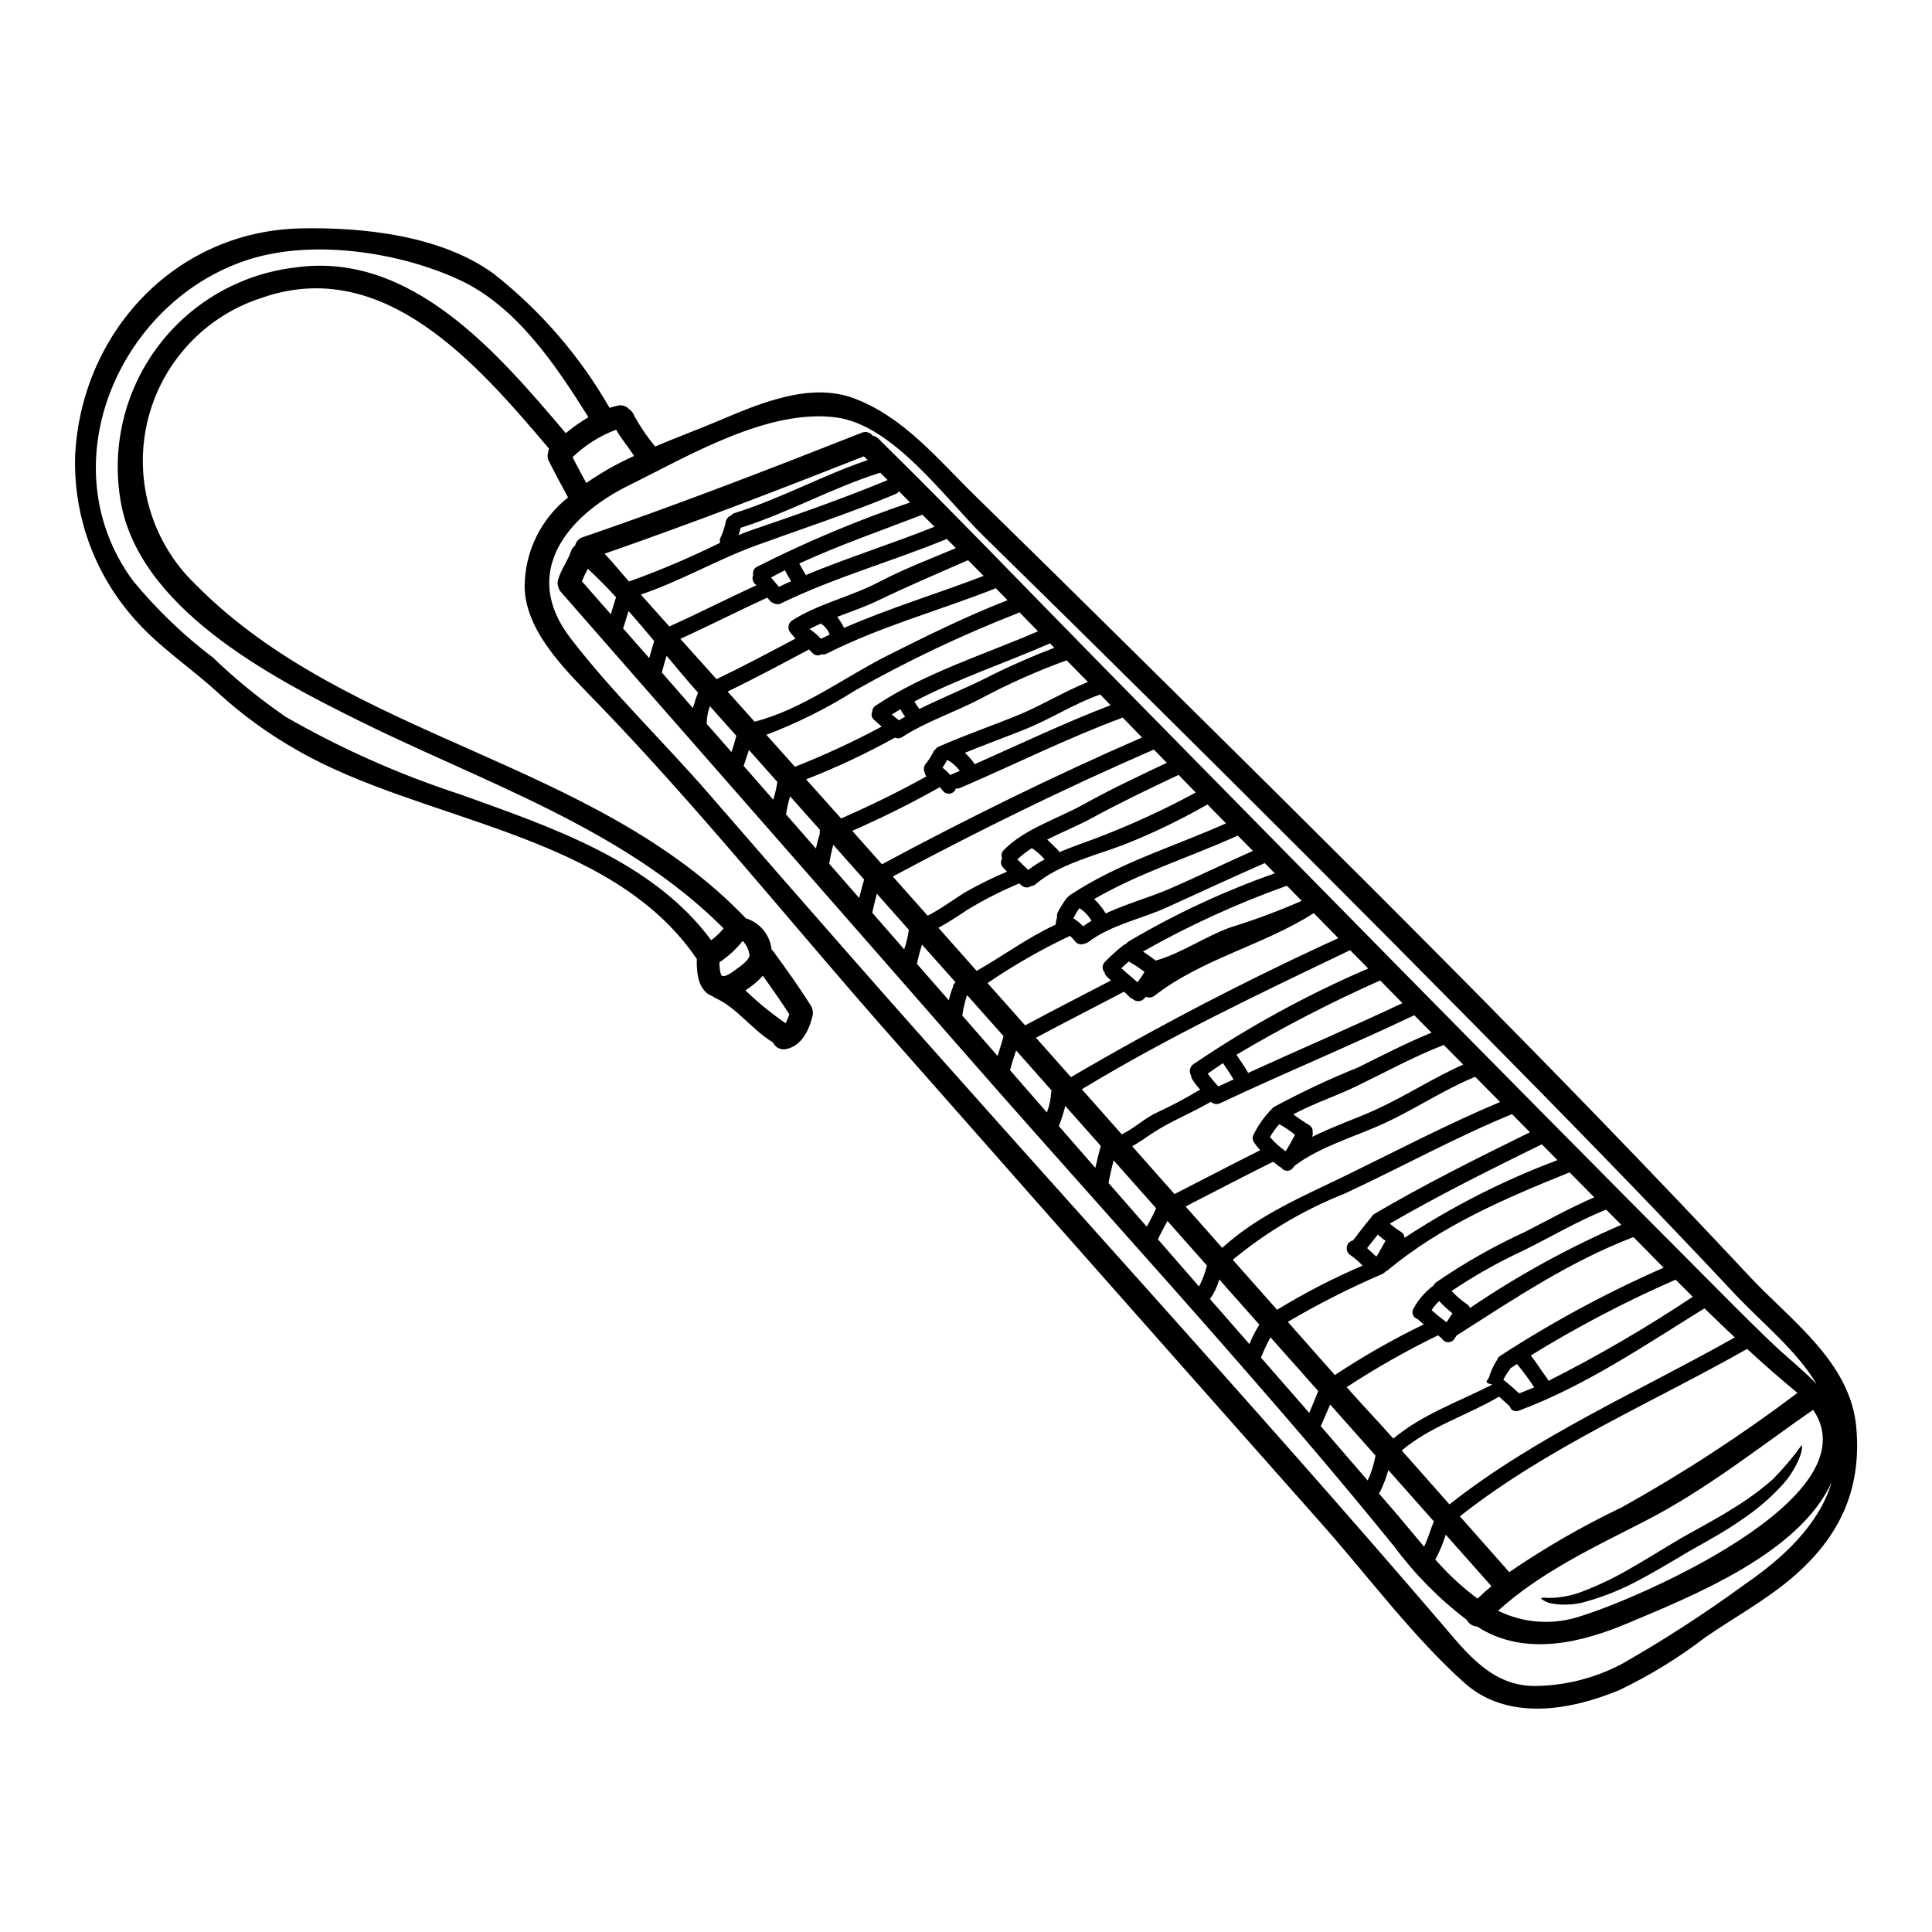<?xml version="1.0" encoding="UTF-8"?>
<!-- Uploaded to: SVG Repo, www.svgrepo.com, Generator: SVG Repo Mixer Tools -->
<svg fill="#000000" width="800px" height="800px" version="1.1" viewBox="144 144 512 512" xmlns="http://www.w3.org/2000/svg">
 <g>
  <path d="m635.93 522.21c1.574 17.32-5.039 30.195-18.281 40.973-6.805 5.512-14.508 9.762-21.723 14.727-7.055 5.41-14.652 10.078-22.668 13.926-12.836 5.398-29.641 8.426-41.125-1.816-13.754-12.305-25.523-28.266-37.785-42.09l-37.844-42.719c-26.273-29.664-52.5-59.363-78.68-89.094-25.016-28.48-48.992-58.34-75.316-85.609-7.773-8.066-19.285-18.793-19.473-30.977 0.016-9.242 4.25-17.977 11.504-23.707-1.719-3.172-3.441-6.367-5.062-9.594l0.004 0.004c-0.402-0.723-0.473-1.586-0.195-2.363 0-0.336 0.074-0.664 0.219-0.969-18.719-22.066-43.691-51.34-76.184-39.957h-0.004c-15.199 4.894-26.707 17.418-30.301 32.977-3.594 15.559 1.254 31.859 12.766 42.926 40.66 41.203 105.66 46.445 145.89 88.52 3.398 1.043 5.953 3.859 6.66 7.34 0.074 0.316 0.098 0.605 0.145 0.895 0.148 0.141 0.289 0.297 0.414 0.461 3.461 4.699 6.828 9.469 9.973 14.387 0.273 0.402 0.441 0.871 0.488 1.355 0.109 0.473 0.102 0.965-0.027 1.43-0.871 3.656-2.859 7.941-6.945 8.766h-0.004c-1.449 0.344-2.941-0.398-3.539-1.766-5.594-3.34-9.395-9.109-15.426-11.844-0.242-0.105-0.465-0.254-0.656-0.438-0.211-0.07-0.422-0.148-0.629-0.238-3.195-1.793-3.562-6.152-3.465-9.617h0.004c-0.051-0.043-0.09-0.094-0.125-0.145-22.879-33.445-72.691-36.109-105.66-55.07-7.543-4.254-14.582-9.348-20.977-15.184-7.359-6.781-16.137-12.473-22.668-20.125-10.371-11.863-15.848-27.223-15.32-42.969 1.668-32.402 26.371-59.355 59.793-60.082 16.59-0.363 37.223 1.914 51.051 11.965l-0.004-0.004c12.43 9.758 22.867 21.82 30.734 35.523 0.023 0.023 0.023 0.047 0.047 0.07 0.727-0.238 1.477-0.434 2.25-0.605 1.059-0.23 2.156 0.121 2.887 0.922 0.656 0.441 1.156 1.078 1.426 1.816 1.582 2.871 3.426 5.586 5.512 8.113 5.691-2.398 11.457-4.555 16.758-6.781 10.535-4.457 24.008-10.316 35.672-6.078 13.273 4.816 22.547 16.301 32.379 25.91 13.605 13.305 27.164 26.641 40.672 40.004 55.844 55.191 111.81 110.46 165.45 167.83 10.777 11.258 25.863 22.152 27.391 39.004zm-73.234 50.152c14.797-4.457 77.766-31.434 61.797-54.754-14.652 10.195-28.602 21.332-44.559 29.496-13.516 6.926-27.605 13.512-38.941 23.758 6.758 3.324 14.551 3.863 21.707 1.5zm43.543-8.402c10.098-6.875 19.832-15.84 23.176-27.16-8.621 18.867-36.715 30.078-54.102 37.391-12.012 5.062-26.301 8.598-38.457 1.719-0.484-0.27-0.922-0.582-1.406-0.875l0.004 0.004c-1.168-0.055-2.219-0.727-2.758-1.766-7.293-5.539-13.77-12.09-19.227-19.449-12.84-15.848-26.09-31.41-39.551-46.797-0.281-0.211-0.516-0.48-0.68-0.789-24.508-28.09-49.594-55.723-74.055-83.719-28.141-32.164-56.301-64.305-84.473-96.434l0.004 0.004c0-0.016-0.012-0.027-0.027-0.027-7.348-8.383-14.684-16.77-22.016-25.164l0.004 0.004c-0.336-0.344-0.57-0.77-0.676-1.238-0.254-0.605-0.297-1.277-0.125-1.91 0.727-2.754 2.543-4.988 3.441-7.652 0.195-0.625 0.586-1.168 1.113-1.551 0.227-1.039 0.992-1.871 2.008-2.18 24.824-8.496 49.477-18.039 73.863-27.656 1.047-0.492 2.293-0.18 2.981 0.754 0.602 0.102 1.156 0.398 1.574 0.844 20.246 19.91 39.887 40.441 59.793 60.688 52.574 53.438 105.05 106.98 157.96 160.09 6.082 6.102 12.133 12.277 18.359 18.234 4.359 4.211 8.887 7.723 12.449 11.453-5.352-8.91-13.926-15.742-21.168-23.32-23.078-24.68-46.738-48.805-70.453-72.816-28.102-28.453-56.352-56.738-84.754-84.855-14.77-14.625-29.582-29.223-44.438-43.785-10.195-9.977-23.902-29.352-38.941-31.363-18.137-2.445-39.254 10.234-55.105 18.043-16.277 8.043-28.676 23.105-15.402 40.395 11.066 14.434 24.629 27.391 36.566 41.145 12.547 14.484 25.145 28.918 37.785 43.297 51.879 59.07 105.27 116.97 156.44 176.65 6.805 7.965 13.488 16.809 25.117 16.633 7.981-0.129 15.816-2.152 22.859-5.902 11.16-6.363 21.949-13.352 32.32-20.93zm14.094-50.828c-0.121-0.098-0.219-0.195-0.344-0.293-4.457-3.68-8.766-7.477-12.988-11.359-25.43 14.41-53.086 26.156-76.113 44.367 4.356 4.914 8.707 9.832 13.051 14.75 0.023 0 0.023 0.023 0.047 0.023h0.004c9.461-6.481 19.414-12.215 29.766-17.148 16.215-9.02 31.777-19.156 46.582-30.34zm-16.59-14.699c-2.711-2.543-5.375-5.117-8.043-7.703-15.812 9.785-31.723 20.633-49.23 27.125l0.004-0.004c-0.473 0.199-1.008 0.184-1.469-0.043-0.461-0.227-0.801-0.641-0.926-1.141-0.969-0.848-1.867-1.719-2.809-2.543-8.477 4.988-18.211 7.871-25.793 14.266 4.215 4.769 8.426 9.516 12.641 14.289 22.957-18.094 50.25-29.938 75.629-44.25zm-11.141-10.777c-1.527-1.504-3.027-3.004-4.555-4.531h0.008c-13.254 5.785-26.082 12.5-38.387 20.098 1.551 1.867 2.754 3.996 4.238 5.934l0.004 0.004c0.188 0.234 0.332 0.504 0.43 0.785 13.195-6.652 25.973-14.098 38.266-22.293zm-7.727-7.703c-2.664-2.711-5.328-5.398-7.988-8.113-16.781 6.394-31.629 16.371-46.715 25.977-0.023 0.023-0.047 0.023-0.098 0.047-0.168 0.242-0.316 0.484-0.484 0.703-0.316 0.672-0.984 1.109-1.723 1.129-0.742 0.02-1.434-0.379-1.785-1.031-0.363-0.238-0.629-0.531-0.992-0.789-8.355 4.059-16.445 8.645-24.219 13.734 4.019 4.555 8.355 9.082 12.375 13.633 7.582-6.344 16.469-9.395 26.156-14.266v-0.07c-2.422-0.512-1.113-1.141-0.871-1.719 0.488-1.605 1.18-3.144 2.059-4.578l0.07-0.074c0.141-0.477 0.438-0.895 0.848-1.18 13.797-8.965 28.305-16.793 43.375-23.406zm-11.215-11.355c-1.332-1.359-2.664-2.711-4.019-4.047-7.606 3.078-14.699 7.289-22.062 10.922h0.008c-6.57 3.039-12.891 6.602-18.891 10.652 1.207 1.316 2.562 2.488 4.043 3.488 0.383 0.234 0.672 0.594 0.82 1.02 12.648-8.586 26.078-15.965 40.109-22.039zm-7.168-7.293-6.539-6.613c-17.004 6.852-34.074 14.141-48.242 25.977v0.004c-0.184 0.121-0.375 0.227-0.578 0.312-0.207 0.273-0.477 0.488-0.789 0.633-8.613 3.695-16.984 7.934-25.062 12.688 4.164 4.699 8.32 9.398 12.469 14.094 7.539-4.988 15.402-9.473 23.539-13.418-0.559-0.484-1.09-0.945-1.621-1.43v0.004c-0.578-0.172-1.043-0.609-1.246-1.18-0.199-0.57-0.117-1.203 0.227-1.703 1.301-2.356 3.094-4.402 5.254-6.004 0.152-0.324 0.379-0.605 0.66-0.824 7.457-5.137 15.348-9.613 23.582-13.383 6.102-3.125 12.051-6.441 18.348-9.156zm-9.734-9.84c-1.406-1.406-2.785-2.809-4.168-4.215-13.609 6.691-27.16 13.418-40.273 21.023 0.898 0.789 1.863 1.5 2.883 2.129 0.605 0.328 0.984 0.957 0.996 1.645 12.707-8.352 26.309-15.258 40.547-20.598zm-10.148 61.797c1.332-0.508 2.637-1.039 3.973-1.598-1.398-2.144-2.922-4.207-4.559-6.176-0.582 0.395-1.16 0.746-1.742 1.113-0.023 0.047 0 0.094-0.023 0.117-0.715 0.918-1.34 1.898-1.867 2.934 1.488 1.105 2.824 2.387 4.203 3.598zm2.859-69.188c-1.602-1.598-3.172-3.219-4.773-4.816-15.23 6.269-29.543 14.188-44.477 21.117v-0.004c-10.695 4.25-20.656 10.148-29.523 17.484 3.898 4.41 7.82 8.84 11.746 13.25 7.262-4.445 14.84-8.355 22.668-11.699-0.98-1.043-2.066-1.977-3.246-2.785-0.727-0.469-1.102-1.332-0.945-2.184 0.152-0.852 0.805-1.527 1.648-1.715 1.598-2.082 3.172-4.191 4.867-6.176h0.004c0.18-0.348 0.449-0.645 0.785-0.848 13.398-7.879 27.281-14.785 41.23-21.637zm-7.918-8.02c-2.203-2.227-4.41-4.481-6.613-6.691-8.355 3.441-15.91 8.551-24.098 12.328-7.508 3.465-17.121 6.199-23.734 11.238-0.191 0.238-0.34 0.461-0.531 0.676-0.379 0.457-0.949 0.707-1.543 0.676-0.594-0.035-1.133-0.348-1.461-0.844-0.27-0.105-0.523-0.25-0.75-0.438-0.461-0.395-0.945-0.789-1.406-1.137-7.797 3.848-15.473 7.918-23.223 11.867 3.242 3.656 6.469 7.312 9.711 10.969 9.641-8.816 21.578-13.707 33.324-19.449 13.402-6.562 26.551-13.414 40.309-19.207zm-2.301 128.31c-2.394-2.688-4.793-5.391-7.191-8.117-1.648-1.84-3.293-3.68-4.918-5.543v0.004c-0.711 2.277-1.633 4.484-2.758 6.586 3.352 3.844 7.102 7.32 11.191 10.363 1.188-1.164 2.398-2.246 3.656-3.309zm-7.477-138.23c-1.719-1.719-3.441-3.465-5.16-5.207-7.941 3.074-15.547 7.266-23.223 10.969-5.477 2.641-11.309 4.531-16.637 7.41l-0.004 0.008c1.312 1 2.68 1.926 4.09 2.781 0.73 0.379 1.141 1.176 1.016 1.988 0.098 0.41 0.047 0.836-0.145 1.211 5.512-2.754 11.551-4.797 16.977-7.266 7.875-3.606 15.141-8.375 23.062-11.91zm-4.41 68.266c0.508-0.789 1.043-1.547 1.551-2.363l-0.004 0.008c-1.25-0.996-2.422-2.078-3.512-3.25-0.766 0.715-1.438 1.52-2.012 2.398 1.258 1.137 2.578 2.203 3.953 3.191zm-3.379 52.781-12.047-13.586c-0.566 1.957-1.293 3.859-2.18 5.691-0.098 0.168-0.223 0.324-0.363 0.457 1.621 1.891 3.293 3.777 4.918 5.691 2.328 2.754 4.672 5.621 7.086 8.453 1.051-2.156 1.68-4.504 2.586-6.707zm-0.605-129.5c-1.523-1.551-3.051-3.102-4.578-4.629-17.023 8.09-34.414 15.285-51.461 23.32-0.816 0.395-1.793 0.234-2.449-0.395-5.156 3.027-10.895 5.231-15.812 8.551-1.695 1.137-3.316 2.297-5.039 3.242 3.727 4.215 7.477 8.43 11.215 12.668 7.578-3.848 15.109-7.82 22.715-11.621l0.004-0.004c-0.516-0.535-0.984-1.109-1.406-1.719-0.074-0.07-0.074-0.145-0.121-0.238v-0.004c-0.449-0.5-0.598-1.199-0.395-1.84 1.082-2.273 2.484-4.375 4.164-6.246 0.164-0.238 0.367-0.445 0.605-0.609 0.168-0.27 0.391-0.504 0.652-0.68 0.047-0.023 0.047-0.047 0.094-0.094h0.004c7.246-3.922 14.707-7.43 22.352-10.508 6.394-3.184 12.836-6.5 19.469-9.211zm-7.711-7.84c-1.969-2.008-3.938-3.996-5.902-6.008h-0.004c-13.066 5.805-25.777 12.375-38.07 19.68 1.02 1.625 2.18 3.125 3.074 4.82 13.609-6.215 27.363-12.098 40.902-18.492zm-5.594 64.941c0.363-0.652 0.727-1.312 1.113-1.941v0.004c-0.719-0.516-1.406-1.074-2.059-1.672-0.945 1.18-1.891 2.363-2.832 3.586 0.828 0.723 1.625 1.5 2.449 2.273l-0.004 0.004c0.484-0.727 0.93-1.477 1.332-2.254zm-1.551 54.969-12.008-13.535c-0.828 1.914-1.672 3.824-2.496 5.738 4.141 4.769 8.266 9.594 12.422 14.387v0.004c0.984-2.102 1.684-4.32 2.082-6.606zm-1.914-129.08c-1.598-1.621-3.219-3.242-4.816-4.863-24.34 11.668-48 22.871-71.094 36.859 3.543 3.973 7.047 7.941 10.578 11.941 3.246-1.527 6.129-4.328 9.301-5.766h0.004c3.938-1.816 7.769-3.856 11.477-6.102-0.809-0.836-1.523-1.762-2.129-2.754-0.164-0.281-0.258-0.598-0.27-0.922-0.633-1.004-0.379-2.328 0.582-3.027 14.613-9.914 30.141-18.41 46.367-25.379zm-7.941-8.039c-1.234-1.258-2.469-2.496-3.68-3.754-0.945-0.945-1.891-1.914-2.832-2.883-13.383 8.551-29.422 11.984-42.211 21.891l-0.004 0.008c-0.645 0.496-1.508 0.598-2.25 0.262-0.219 0.219-0.414 0.438-0.629 0.629v0.004c-0.836 0.746-2.109 0.715-2.91-0.074-0.328-0.102-0.625-0.289-0.859-0.547-0.453-0.477-0.93-0.93-1.426-1.355-7.75 4.094-15.594 8.043-23.32 12.203 3.102 3.465 6.191 6.941 9.273 10.438h-0.004c22.98-13.469 46.625-25.758 70.852-36.832zm-5.328 120.01c-4.215-4.75-8.43-9.523-12.652-14.246-0.938 1.746-1.781 3.539-2.519 5.379 4.262 4.863 8.523 9.75 12.789 14.648 0.832-1.922 1.633-3.848 2.383-5.781zm-4.359-129.89c-1.332-1.332-2.641-2.688-3.938-4.019v-0.004c-13.191 4.699-25.953 10.535-38.141 17.438 1.168 0.738 2.289 1.539 3.367 2.398 6.731-1.891 13.102-6.367 19.711-8.766 6.461-2 12.805-4.356 19-7.066zm-4.285 66.34c0.922-1.383 1.695-2.883 2.496-4.359l-0.004-0.004c-1.301-1.059-2.691-1.996-4.164-2.805-0.941 1.047-1.77 2.191-2.469 3.41 1.219 1.418 2.609 2.68 4.141 3.758zm-2.859-73.648c-0.898-0.895-1.766-1.816-2.664-2.711-8.719 3.801-17.34 7.848-26.008 11.77-6.805 3.078-14.82 4.629-20.754 9.156l-0.004-0.004c-0.273 0.23-0.609 0.367-0.969 0.395-0.785 0.398-1.742 0.238-2.359-0.395-0.457-0.594-0.969-1.145-1.527-1.645-7.598 3.598-14.902 7.785-21.844 12.52l9.969 11.207c7.531-4.066 15.156-7.941 22.738-11.891-0.395-0.395-0.789-0.746-1.18-1.137-0.258-0.27-0.434-0.605-0.508-0.969-0.715-0.797-0.691-2.008 0.047-2.781 1.516-1.57 3.133-3.035 4.844-4.387 0.254-0.203 0.539-0.359 0.848-0.461 0.16-0.262 0.387-0.477 0.652-0.629 12.285-7.266 25.254-13.305 38.719-18.039zm-4.094 119.61c-3.535-4-7.078-7.996-10.629-11.988l0.004-0.004c-0.516 1.859-1.352 3.613-2.469 5.184 3.488 3.996 6.977 7.984 10.461 11.961v0.004c0.711-1.801 1.594-3.527 2.633-5.156zm-1.719-125.56-3.996-4.055c-12.668 5.738-26.031 9.84-38.07 16.832v-0.004c1.156 1.078 2.16 2.309 2.981 3.656 0.031 0.047 0.059 0.094 0.07 0.148 5.598-2.59 11.773-4.285 17.266-6.66 7.316-3.195 14.461-6.684 21.75-9.902zm-9.152 62.418c1.332-0.625 2.688-1.23 4.043-1.84-0.848-1.504-1.891-2.883-2.809-4.328-1.355 0.895-2.711 1.84-4.043 2.781v0.004c0.867 1.184 1.805 2.312 2.809 3.383zm2.035-69.711c-1.648-1.672-3.293-3.34-4.918-5.016v0.004c-7.141 4.098-14.574 7.676-22.234 10.703-7.434 2.809-17.215 5.18-23.297 10.438v0.004c-0.336 0.273-0.746 0.441-1.18 0.484-0.797 0.566-1.887 0.484-2.59-0.199-0.195-0.168-0.367-0.34-0.559-0.508-4.746 1.977-9.336 4.309-13.73 6.977-2.543 1.695-5.062 3.367-7.703 4.793 3.367 3.801 6.758 7.606 10.125 11.414 7.047-3.996 13.559-8.859 20.949-12.254 0-0.047-0.023-0.07-0.023-0.094 0.074-0.648 0.207-1.289 0.391-1.914-0.062-0.438 0.004-0.887 0.195-1.285 0.637-1.199 1.348-2.352 2.133-3.461 0.164-0.25 0.379-0.465 0.629-0.629 0.125-0.168 0.281-0.312 0.457-0.43 12.777-8.5 27.43-12.809 41.355-19.027zm-5.062 117.18c-3.488-3.938-6.977-7.871-10.461-11.809-0.852 1.625-1.77 3.223-2.519 4.867l10.895 12.496v0.004c0.914-1.762 1.617-3.629 2.086-5.559zm-2.957-125.35c-1.5-1.547-3.027-3.098-4.555-4.672-7.82 3.703-15.547 7.383-23.176 11.551-3.441 1.863-7.676 3.582-11.648 5.594 1.039 0.922 2.008 1.938 3.004 2.93l0.004-0.004c0.098 0.121 0.176 0.254 0.242 0.395 3.195-1.359 6.516-2.496 9.711-3.68h-0.004c9.066-3.449 17.895-7.496 26.422-12.113zm-7.676-7.871c-1.141-1.18-2.277-2.363-3.418-3.516-23.566 10.234-46.57 21.531-69.188 33.641l9.227 10.387c3.488-1.766 6.613-4.141 9.953-6.223h0.004c3.582-2.039 7.289-3.859 11.094-5.449-0.344-0.367-0.703-0.68-1.02-1.043-0.656-0.656-0.777-1.68-0.293-2.473-0.328-0.75-0.152-1.629 0.438-2.199 5.352-5.547 14.363-8.355 20.996-12.035 7.289-4.066 14.723-7.555 22.211-11.09zm-2.832 118.04c-3.754-4.238-7.508-8.469-11.262-12.691-0.512 1.969-0.969 3.996-1.336 6.008l10.125 11.574c0.875-1.621 1.746-3.219 2.473-4.891zm-3.731-124.77c-1.695-1.742-3.414-3.488-5.117-5.254-14.508 5.352-28.844 12.52-43.031 18.621-0.375 0.156-0.781 0.207-1.184 0.148-0.203 0.684-0.766 1.203-1.465 1.355-0.699 0.148-1.426-0.09-1.898-0.629-0.27-0.316-0.559-0.699-0.875-1.066-7.543 4.242-15.293 8.109-23.223 11.574 2.625 2.953 5.246 5.91 7.871 8.863 22.523-12.102 45.496-23.387 68.922-33.609zm-1.207 64.895c0.684-0.875 1.305-1.797 1.859-2.754-1.32-1.02-2.711-1.941-4.164-2.758-0.676 0.555-1.309 1.16-1.969 1.766 1.387 1.312 2.891 2.477 4.273 3.746zm-7.121-73.438-2.754-2.832c-6.898 2.402-13.148 6.516-19.957 9.23-5.301 2.129-10.656 4.066-15.91 6.223v-0.004c0.91 0.832 1.727 1.754 2.445 2.758 0.043 0.09 0.078 0.188 0.098 0.289 11.953-5.297 23.918-11.012 36.078-15.664zm-2.617 116.78c-3.125-3.543-6.269-7.086-9.395-10.582v-0.004c-0.441 1.824-1.008 3.613-1.699 5.356 3.219 3.707 6.441 7.394 9.664 11.066 0.438-1.945 0.945-3.91 1.43-5.836zm-3.391-122.93c-1.891-1.914-3.777-3.824-5.644-5.738-7.805 2.82-15.398 6.203-22.715 10.121-6.875 3.609-14.34 6.008-20.898 10.234-0.555 0.371-1.27 0.418-1.867 0.117-7.594 4.215-15.469 7.914-23.559 11.07 3.098 3.465 6.199 6.902 9.273 10.367 7.703-3.394 15.258-7.051 22.598-11.145h-0.004c-0.234-0.281-0.383-0.625-0.438-0.992-0.395-0.82-0.25-1.797 0.363-2.469 0.762-0.941 1.41-1.965 1.938-3.051 0.125-0.281 0.328-0.527 0.582-0.703 0.191-0.289 0.465-0.516 0.789-0.652 7.144-3.172 14.562-5.668 21.746-8.66 6.066-2.566 11.73-6.055 17.836-8.5zm-1.258 64.734c0.699-0.508 1.43-0.996 2.203-1.453-0.777-1.355-1.875-2.504-3.195-3.344-0.605 0.852-1.141 1.75-1.602 2.688 0.941 0.602 1.812 1.309 2.594 2.109zm-7.652-73.793c-0.367-0.395-0.75-0.789-1.141-1.18-11.723 5.16-24.48 9.371-35.938 15.402 0.391 0.695 0.836 1.359 1.332 1.988 5.57-2.785 11.414-5.117 16.926-7.848h-0.004c6.125-3.121 12.406-5.91 18.824-8.363zm-0.703 117.33c-3.148-3.559-6.289-7.102-9.418-10.629-0.582 1.742-1.18 3.488-1.598 5.254 3.242 3.731 6.516 7.457 9.758 11.191l-0.004 0.004c0.637-1.668 1.012-3.426 1.113-5.207 0.012-0.211 0.059-0.418 0.148-0.609zm-3.609-121.71c-1.645-1.695-3.316-3.394-4.988-5.086-0.152 0.137-0.324 0.254-0.508 0.34-14.723 5.758-29.023 12.547-42.793 20.316-7.481 4.75-15.426 8.727-23.711 11.867 2.519 2.832 5.039 5.641 7.582 8.473 7.859-3.106 15.531-6.66 22.98-10.652-0.676-0.582-1.332-1.18-2.012-1.789v-0.004c-0.633-0.512-0.844-1.387-0.508-2.133 0.016-0.672 0.371-1.293 0.945-1.645 12.98-8.648 28.723-13.488 43.012-19.688zm1.742 60.445c-0.953-1.121-2.062-2.098-3.289-2.906l-0.074-0.074h-0.004c-1.375 0.867-2.664 1.867-3.848 2.981 0.945 0.969 1.891 1.891 2.883 2.809 1.359-1.059 2.809-1.996 4.332-2.809zm-9.812-68.68c-1.062-1.09-2.106-2.156-3.172-3.223-0.094 0.07-0.191 0.137-0.293 0.195-14.82 5.832-30.219 9.977-44.477 17.191-0.426 0.223-0.914 0.281-1.383 0.172-0.777 0.473-1.777 0.332-2.394-0.34-0.293-0.316-0.578-0.629-0.895-0.945-7.144 3.801-14.293 7.629-21.582 11.168 2.363 2.66 4.773 5.301 7.148 7.965 12.301-3.051 24.07-11.914 35.211-17.512 10.406-5.231 20.945-10.438 31.836-14.672zm-1.062 115.54c-3.148-3.543-6.297-7.086-9.445-10.629-0.074-0.086-0.156-0.164-0.242-0.238-0.582 1.758-1.004 3.562-1.258 5.398 3.121 3.543 6.223 7.144 9.348 10.703 0.559-1.723 1.117-3.465 1.578-5.234zm-5.277-121.98c-1.379-1.406-2.754-2.754-4.141-4.164-8.039 3.512-16.031 6.926-23.926 10.73-3.488 1.668-7.144 2.906-10.75 4.285 0.699 0.918 1.312 1.898 1.836 2.926 12.035-5.262 24.68-9.055 36.98-13.777zm-8.328 52.523c0.676-0.289 1.332-0.578 2.012-0.871l-0.004 0.004c-0.871-1.172-1.977-2.144-3.246-2.859-0.055 0.027-0.109 0.051-0.168 0.07-0.352 0.68-0.746 1.34-1.18 1.969 0.77 0.586 1.48 1.246 2.129 1.969 0.137-0.117 0.289-0.211 0.457-0.281zm0.969-59.887c-0.789-0.824-1.621-1.625-2.422-2.426-14.531 5.984-29.766 10.176-43.93 17.074v0.004c-0.648 0.324-1.422 0.289-2.035-0.102-0.316-0.098-0.602-0.281-0.824-0.531-0.27-0.293-0.535-0.582-0.789-0.898-7.727 3.543-15.285 7.41-23.031 10.922l9.59 10.684c7.086-3.394 13.996-7.086 20.926-10.754-0.438-0.484-0.824-0.992-1.258-1.477v0.004c-0.453-0.469-0.672-1.117-0.594-1.766 0.074-0.645 0.438-1.227 0.984-1.578 7.144-4.508 15.496-6.25 22.93-10.148 6.648-3.484 13.598-6.117 20.449-9.008zm-0.078 115.07c-2.981-3.34-5.961-6.66-8.914-10-0.461 1.625-0.969 3.223-1.281 4.891 0 0.074-0.047 0.121-0.07 0.191 2.832 3.223 5.641 6.469 8.473 9.688 0.238-1.121 0.57-2.223 0.996-3.289 0.023-0.023 0.047-0.074 0.07-0.098-0.02-0.559 0.258-1.082 0.727-1.383zm-5.594-120.73-3.195-3.195c-10.922 4.211-22.016 8.043-32.645 12.93 0.559 1.02 1.137 2.059 1.742 3.055 11.215-4.652 22.816-8.285 34.098-12.789zm-6.465-6.441-2.957-2.953h0.004c-0.223 0.32-0.535 0.574-0.898 0.727-12.105 5.039-24.605 9.133-36.93 13.609-10.461 3.824-20.051 9.469-30.586 13.027 2.519 2.809 5.039 5.629 7.559 8.453 7.773-3.488 15.352-7.387 23.082-10.922v-0.023h-0.004c-0.906-0.574-1.266-1.723-0.852-2.715-0.219-0.863 0.195-1.762 0.996-2.152 13.109-6.637 26.672-12.336 40.59-17.051zm-0.34 113.24c-2.828-3.172-5.641-6.344-8.473-9.543-0.461 1.672-0.848 3.371-1.211 5.039 2.809 3.219 5.644 6.441 8.453 9.688v-0.004c0.586-1.68 1-3.414 1.23-5.18zm-2.613-55.496c0.531-0.34 1.066-0.652 1.621-0.969-0.438-0.629-0.871-1.281-1.258-1.969-0.75 0.438-1.5 0.922-2.25 1.383 0.605 0.531 1.234 1.059 1.887 1.543zm-2.981-63.664-1.969-1.969c-12.691 3.973-24.316 10.605-37 14.602h0.004c-0.16 0.652-0.352 1.301-0.578 1.938 1.18-0.484 2.363-0.945 3.582-1.359 12.059-4.102 24.172-8.355 35.961-13.227zm-5.301-5.305c-0.34-0.316-0.68-0.652-1.02-0.992-22.691 8.938-45.625 17.773-68.703 25.793 2.18 2.273 4.164 4.793 6.223 7.086 0.098 0.094 0.168 0.191 0.27 0.289v-0.008c8.234-2.961 16.297-6.394 24.145-10.277-0.145-0.355-0.152-0.75-0.027-1.113 0.652-1.312 1.133-2.707 1.43-4.144 0.078-0.891 0.66-1.656 1.5-1.969 0.246-0.312 0.586-0.543 0.973-0.652 12.105-3.781 23.223-9.957 35.211-14.027zm-0.945 111.16c-2.754-3.078-5.477-6.129-8.188-9.207-0.438 1.648-0.789 3.316-1.066 5.016 2.641 3.027 5.305 6.055 7.941 9.082 0.418-1.66 0.828-3.285 1.312-4.906zm-11.457-63.805c0.789-0.395 1.551-0.723 2.328-1.113-0.414-1.145-1.176-2.129-2.184-2.812-0.07-0.023-0.094-0.094-0.145-0.117-1.016 0.461-2.031 0.922-3.027 1.453 1.113 0.734 2.129 1.602 3.027 2.59zm-0.238 50.664c-2.641-2.981-5.281-5.953-7.918-8.91h-0.004c-0.477 1.543-0.836 3.121-1.066 4.723 0 0.023-0.023 0.023-0.023 0.051 2.641 3.004 5.277 6.031 7.918 9.055 0.293-1.312 0.629-2.641 1.043-3.938h0.004c-0.078-0.324-0.062-0.664 0.047-0.98zm-8.84 50.637c0.281-0.586 0.52-1.191 0.703-1.816-2.254-3.465-4.602-6.828-7.027-10.199v0.004c-0.773 0.871-1.625 1.676-2.543 2.394-0.652 0.512-1.355 1.02-2.059 1.504 3.309 3.176 6.863 6.082 10.629 8.695 0.113-0.188 0.215-0.379 0.297-0.582zm1.18-116.54c-0.578-0.969-1.113-1.938-1.645-2.93-1.258 0.629-2.469 1.281-3.68 1.938 0.699 0.789 1.406 1.645 2.106 2.469 1.047-0.508 2.113-1.016 3.199-1.473zm-3.637 53.184c-2.496-2.832-5.008-5.66-7.535-8.477-0.461 1.406-0.945 2.809-1.406 4.215 2.617 3.004 5.231 5.981 7.848 8.957h0.004c0.469-1.539 0.832-3.106 1.09-4.695zm-7.375 46.008c-0.16-1.465-0.797-2.836-1.816-3.898-1.742 2.199-3.816 4.109-6.152 5.668-0.055 1.086 0.078 2.176 0.395 3.219 0.512 1.332 3.148-0.699 3.731-1.137 1.105-0.82 3.574-2.441 3.844-3.852zm-3.512-58.254c-2.328-2.613-4.648-5.231-7-7.844-0.539 1.461-0.824 3-0.844 4.555 0 0.047 0 0.07-0.027 0.094 2.203 2.496 4.383 4.992 6.59 7.508h-0.004c0.504-1.414 0.93-2.852 1.285-4.309zm-6.66 54.199c1.219-0.914 2.324-1.969 3.293-3.148-26.289-26.457-64.055-38.848-96.867-55.152-23.223-11.523-58.969-30.074-63.109-59.234-2.137-14.254 1.602-28.766 10.352-40.215 8.754-11.453 21.777-18.867 36.09-20.547 30.828-4.383 53.883 22.906 71.707 43.906 1.887-1.566 3.898-2.984 6.008-4.238-8.598-13.68-19.012-29.352-34.172-36.375-15.84-7.359-38.453-10.777-55.383-5.547-34.41 10.582-53.953 54.176-31.168 85.246 6.266 7.609 13.398 14.461 21.254 20.414 5.973 5.742 12.406 10.98 19.234 15.672 14.695 8.441 30.23 15.34 46.348 20.582 23.645 8.523 50.898 17.559 66.414 38.625zm-4.844-61.547c0.379-1.379 0.832-2.738 1.355-4.07-2.809-3.172-5.57-6.465-8.332-9.781-0.457 1.477-0.848 2.953-1.254 4.434 2.758 3.144 5.492 6.269 8.23 9.418zm-11.578-13.246c0.438-1.5 0.875-3.027 1.312-4.527-2.227-2.664-4.484-5.328-6.781-7.941-0.461 1.523-0.945 3.074-1.453 4.602 2.316 2.609 4.625 5.242 6.922 7.867zm-3.996-53.566c-1.551-2.363-3.367-4.508-4.769-6.949-4.309 1.609-8.242 4.094-11.551 7.289 1.188 2.297 2.398 4.574 3.633 6.828 4.004-2.766 8.254-5.164 12.688-7.168zm-6.176 41.965c0.438-1.523 0.922-3.027 1.383-4.527-2.418-2.625-4.914-5.137-7.477-7.535v0.004c-0.586 1.078-1.109 2.184-1.574 3.316 2.562 2.906 5.102 5.816 7.668 8.742z"/>
  <path d="m621.45 527c0.191 0.047 0.215 1.309-0.582 3.367-1.184 2.871-2.902 5.492-5.062 7.727-3.098 3.297-6.57 6.223-10.348 8.719-4.117 2.906-9.086 5.621-13.973 8.379-4.891 2.906-9.641 5.762-14.121 8.066-4 2.102-8.203 3.789-12.543 5.035-3.004 0.957-6.188 1.195-9.297 0.703-0.836-0.109-1.641-0.391-2.363-0.824-0.508-0.27-0.75-0.461-0.703-0.605 0.047-0.145 0.34-0.191 0.922-0.168 0.781 0.082 1.574 0.09 2.359 0.023 2.824-0.168 5.598-0.805 8.211-1.891 4.012-1.562 7.898-3.434 11.621-5.594 4.285-2.422 8.863-5.305 13.855-8.266 5.117-2.91 9.84-5.352 13.973-8.02v0.004c3.68-2.231 7.152-4.773 10.387-7.606 2.785-2.812 5.348-5.84 7.664-9.051z"/>
 </g>
</svg>